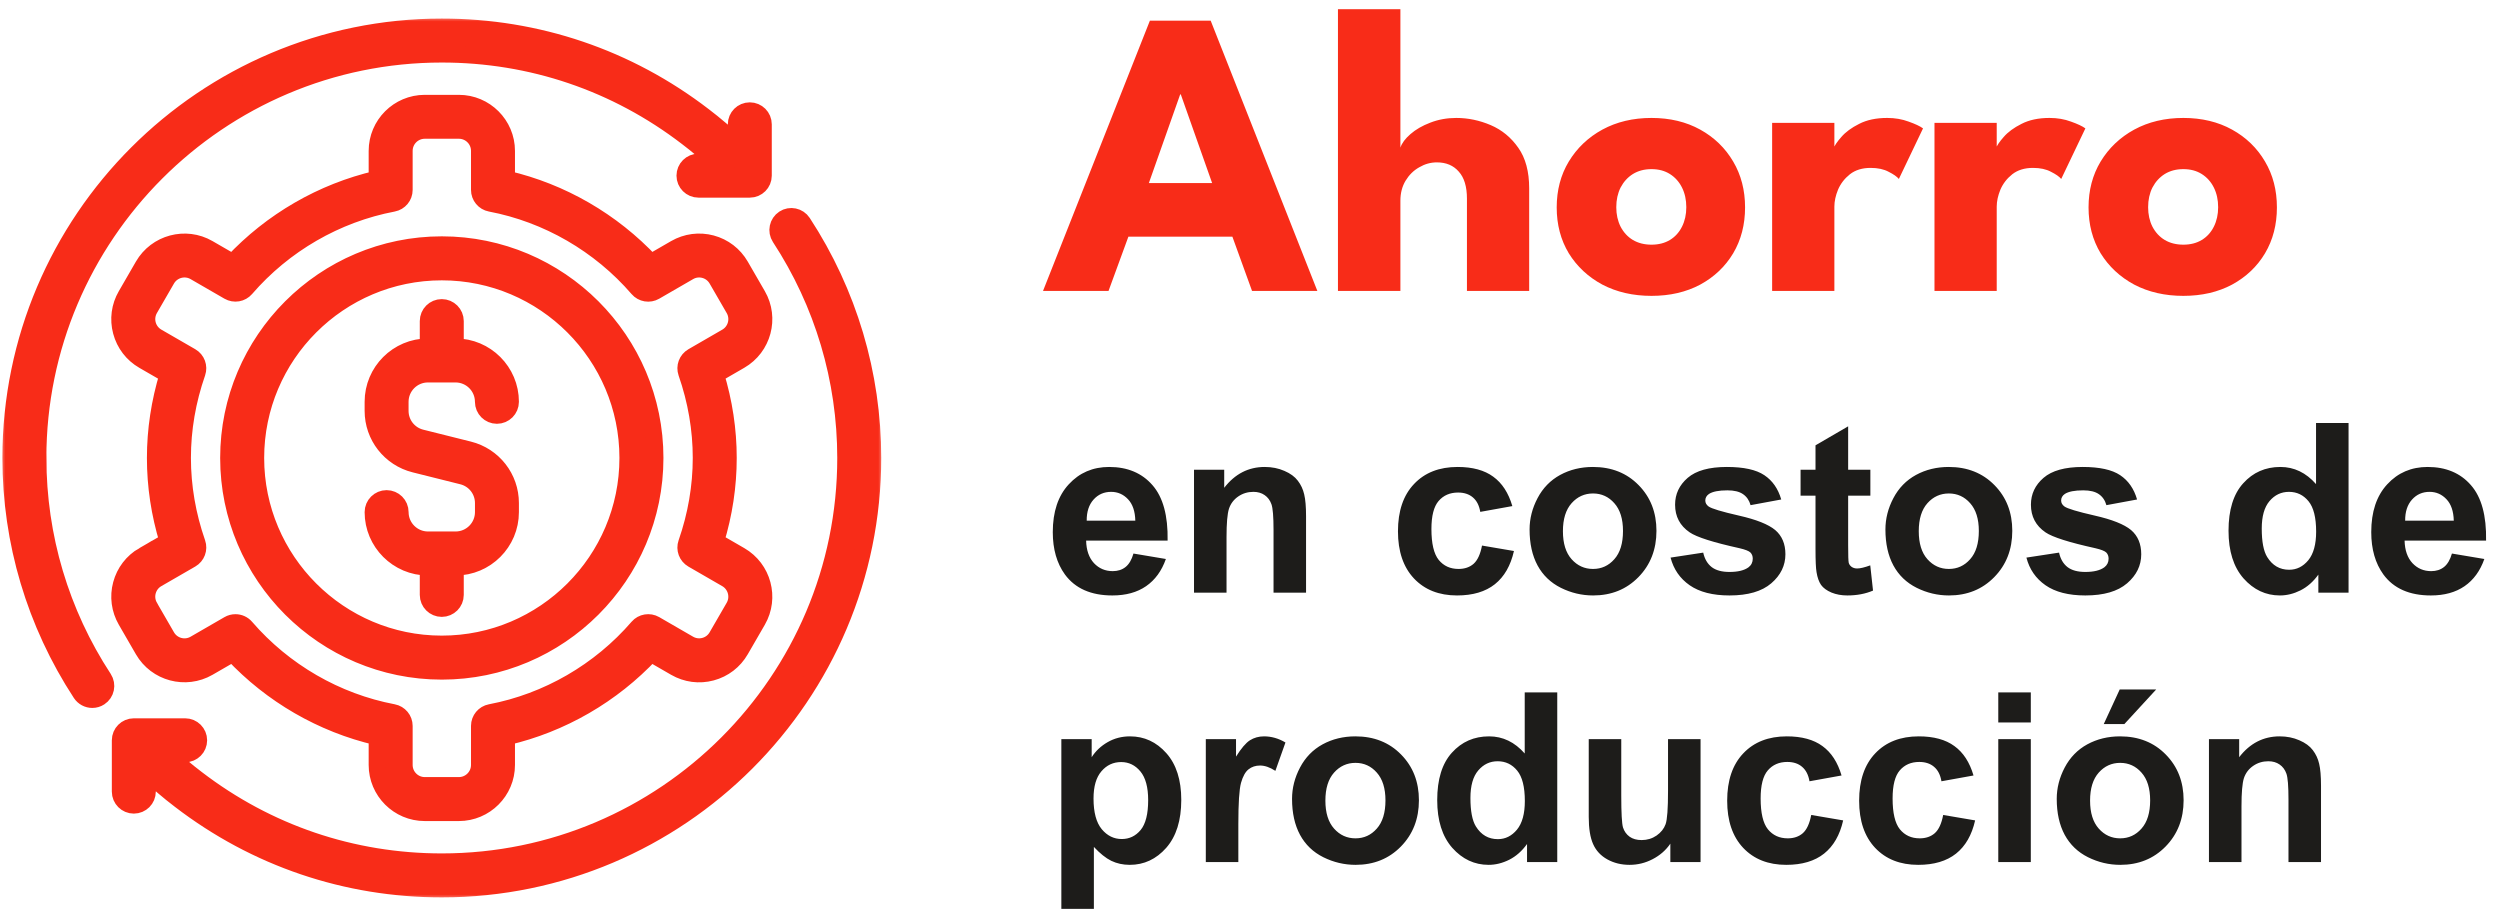<svg width="232" height="85" viewBox="0 0 232 85" fill="none" xmlns="http://www.w3.org/2000/svg">
<mask id="path-1-outside-1_88_4863" maskUnits="userSpaceOnUse" x="0" y="1.5" width="82" height="82" fill="black">
<rect fill="white" y="1.5" width="82" height="82"/>
<path d="M81 42.5C81 64.556 63.056 82.5 41 82.5C32.131 82.5 23.731 79.65 16.703 74.256C15.637 73.45 14.641 72.584 13.681 71.684V73.462C13.681 74.159 13.116 74.725 12.419 74.725C11.722 74.725 11.156 74.159 11.156 73.462V68.7C11.156 68.003 11.722 67.437 12.419 67.437H17.181C17.878 67.437 18.444 68.003 18.444 68.7C18.444 69.397 17.878 69.962 17.181 69.962H15.528C16.384 70.759 17.281 71.525 18.234 72.247C24.825 77.303 32.694 79.975 41 79.975C61.662 79.975 78.475 63.165 78.475 42.5C78.475 35.209 76.369 28.134 72.381 22.038C72 21.453 72.166 20.672 72.747 20.288C73.328 19.906 74.112 20.072 74.494 20.653C78.75 27.163 81 34.715 81 42.5ZM3.525 42.5C3.525 21.838 20.337 5.025 41 5.025C49.306 5.025 57.175 7.694 63.765 12.753C64.712 13.469 65.609 14.238 66.475 15.038H64.819C64.122 15.038 63.556 15.603 63.556 16.3C63.556 16.997 64.122 17.563 64.819 17.563H69.581C70.278 17.563 70.843 16.997 70.843 16.3V11.538C70.843 10.841 70.278 10.275 69.581 10.275C68.884 10.275 68.319 10.841 68.319 11.538V13.316C67.356 12.416 66.353 11.547 65.297 10.747C58.269 5.35 49.865 2.5 41 2.5C18.944 2.5 1 20.444 1 42.5C1 50.281 3.25 57.837 7.506 64.347C7.75 64.716 8.153 64.919 8.566 64.919C8.803 64.919 9.044 64.853 9.256 64.713C9.841 64.331 10.003 63.547 9.622 62.962C5.634 56.866 3.528 49.791 3.528 42.5L3.525 42.5ZM13.318 51.541L15.581 50.235C14.803 47.697 14.412 45.1 14.412 42.5C14.412 39.9 14.806 37.303 15.581 34.766L13.318 33.46C12.293 32.869 11.562 31.913 11.256 30.769C10.95 29.625 11.106 28.435 11.7 27.41L13.284 24.669C14.506 22.554 17.221 21.825 19.334 23.047L21.596 24.354C25.2 20.507 29.89 17.794 34.99 16.61V14.007C34.99 11.563 36.977 9.579 39.418 9.579H42.584C45.024 9.579 47.012 11.566 47.012 14.007V16.61C52.112 17.794 56.802 20.507 60.406 24.354L62.668 23.047C63.693 22.457 64.89 22.3 66.03 22.604C67.171 22.91 68.127 23.644 68.718 24.666L70.302 27.407C71.524 29.522 70.796 32.235 68.68 33.457L66.421 34.763C67.196 37.3 67.59 39.897 67.59 42.497C67.59 45.097 67.196 47.694 66.421 50.232L68.68 51.538C70.796 52.76 71.521 55.472 70.302 57.588L68.718 60.328C68.127 61.353 67.171 62.085 66.03 62.391C64.89 62.697 63.696 62.541 62.668 61.947L60.406 60.641C56.802 64.488 52.112 67.2 47.012 68.385V70.988C47.012 73.431 45.024 75.416 42.584 75.416H39.418C36.977 75.416 34.99 73.428 34.99 70.988V68.385C29.89 67.2 25.2 64.488 21.596 60.641L19.334 61.947C17.218 63.166 14.503 62.441 13.284 60.325L11.7 57.585C11.109 56.56 10.95 55.366 11.256 54.225C11.562 53.082 12.293 52.129 13.318 51.535V51.541ZM13.887 56.325L15.471 59.066C15.996 59.975 17.165 60.288 18.071 59.763L21.218 57.944C21.415 57.828 21.634 57.775 21.85 57.775C22.206 57.775 22.559 57.925 22.806 58.213C26.349 62.313 31.209 65.122 36.487 66.122C37.084 66.235 37.516 66.757 37.516 67.363V70.988C37.516 72.038 38.369 72.891 39.419 72.891H42.584C43.634 72.891 44.487 72.038 44.487 70.988V67.363C44.487 66.757 44.919 66.235 45.516 66.122C50.794 65.119 55.653 62.31 59.197 58.21C59.591 57.75 60.263 57.641 60.785 57.941L63.931 59.76C64.369 60.013 64.882 60.082 65.375 59.95C65.866 59.819 66.275 59.504 66.528 59.063L68.113 56.322C68.635 55.413 68.322 54.247 67.416 53.722L64.269 51.904C63.744 51.6 63.51 50.966 63.71 50.394C64.61 47.81 65.066 45.15 65.066 42.494C65.066 39.835 64.61 37.179 63.71 34.594C63.51 34.022 63.747 33.388 64.269 33.085L67.416 31.266C68.325 30.741 68.638 29.576 68.113 28.666L66.528 25.925C66.272 25.485 65.863 25.169 65.375 25.038C64.882 24.907 64.369 24.972 63.931 25.229L60.785 27.047C60.263 27.351 59.594 27.241 59.197 26.779C55.653 22.679 50.794 19.869 45.516 18.866C44.919 18.754 44.487 18.232 44.487 17.625V14.001C44.487 12.951 43.634 12.098 42.584 12.098H39.419C38.369 12.098 37.516 12.951 37.516 14.001V17.625C37.516 18.232 37.084 18.754 36.487 18.866C31.206 19.869 26.347 22.679 22.806 26.776C22.409 27.235 21.746 27.347 21.218 27.044L18.071 25.226C17.162 24.701 15.996 25.016 15.471 25.922L13.887 28.663C13.634 29.104 13.565 29.616 13.696 30.107C13.828 30.597 14.143 31.007 14.584 31.263L17.734 33.082C18.259 33.385 18.493 34.019 18.296 34.591C17.396 37.175 16.94 39.835 16.94 42.491C16.94 45.15 17.396 47.807 18.296 50.391C18.496 50.963 18.259 51.597 17.734 51.9L14.584 53.719C14.143 53.972 13.828 54.385 13.696 54.875C13.565 55.366 13.631 55.878 13.887 56.319L13.887 56.325ZM42.277 50.1H39.718C38.296 50.1 37.14 48.944 37.14 47.525C37.14 46.828 36.574 46.263 35.877 46.263C35.181 46.263 34.615 46.828 34.615 47.525C34.615 50.338 36.906 52.629 39.718 52.629H39.734V55.207C39.734 55.904 40.299 56.469 40.996 56.469C41.693 56.469 42.259 55.904 42.259 55.207V52.629H42.274C45.09 52.629 47.377 50.338 47.377 47.525V46.685C47.377 44.338 45.787 42.303 43.512 41.735L39.09 40.629C37.94 40.341 37.137 39.313 37.137 38.129V37.288C37.137 35.866 38.293 34.713 39.715 34.713H42.274C43.696 34.713 44.852 35.869 44.852 37.288C44.852 37.985 45.418 38.55 46.115 38.55C46.812 38.55 47.377 37.985 47.377 37.288C47.377 34.475 45.087 32.185 42.274 32.185H42.259V29.797C42.259 29.1 41.693 28.535 40.996 28.535C40.299 28.535 39.734 29.101 39.734 29.797V32.185H39.718C36.903 32.185 34.615 34.475 34.615 37.288V38.129C34.615 40.475 36.206 42.51 38.481 43.078L42.902 44.185C44.052 44.472 44.855 45.5 44.855 46.685V47.525C44.855 48.947 43.699 50.1 42.277 50.1ZM21.209 42.5C21.209 31.588 30.087 22.71 40.999 22.71C51.911 22.71 60.789 31.588 60.789 42.5C60.789 53.412 51.911 62.291 40.999 62.291C30.087 62.291 21.209 53.412 21.209 42.5ZM23.737 42.5C23.737 52.019 31.48 59.763 40.999 59.763C50.518 59.763 58.261 52.019 58.261 42.5C58.261 32.982 50.518 25.238 40.999 25.238C31.48 25.238 23.737 32.982 23.737 42.5Z"/>
</mask>
<path d="M81 42.5C81 64.556 63.056 82.5 41 82.5C32.131 82.5 23.731 79.65 16.703 74.256C15.637 73.45 14.641 72.584 13.681 71.684V73.462C13.681 74.159 13.116 74.725 12.419 74.725C11.722 74.725 11.156 74.159 11.156 73.462V68.7C11.156 68.003 11.722 67.437 12.419 67.437H17.181C17.878 67.437 18.444 68.003 18.444 68.7C18.444 69.397 17.878 69.962 17.181 69.962H15.528C16.384 70.759 17.281 71.525 18.234 72.247C24.825 77.303 32.694 79.975 41 79.975C61.662 79.975 78.475 63.165 78.475 42.5C78.475 35.209 76.369 28.134 72.381 22.038C72 21.453 72.166 20.672 72.747 20.288C73.328 19.906 74.112 20.072 74.494 20.653C78.75 27.163 81 34.715 81 42.5ZM3.525 42.5C3.525 21.838 20.337 5.025 41 5.025C49.306 5.025 57.175 7.694 63.765 12.753C64.712 13.469 65.609 14.238 66.475 15.038H64.819C64.122 15.038 63.556 15.603 63.556 16.3C63.556 16.997 64.122 17.563 64.819 17.563H69.581C70.278 17.563 70.843 16.997 70.843 16.3V11.538C70.843 10.841 70.278 10.275 69.581 10.275C68.884 10.275 68.319 10.841 68.319 11.538V13.316C67.356 12.416 66.353 11.547 65.297 10.747C58.269 5.35 49.865 2.5 41 2.5C18.944 2.5 1 20.444 1 42.5C1 50.281 3.25 57.837 7.506 64.347C7.75 64.716 8.153 64.919 8.566 64.919C8.803 64.919 9.044 64.853 9.256 64.713C9.841 64.331 10.003 63.547 9.622 62.962C5.634 56.866 3.528 49.791 3.528 42.5L3.525 42.5ZM13.318 51.541L15.581 50.235C14.803 47.697 14.412 45.1 14.412 42.5C14.412 39.9 14.806 37.303 15.581 34.766L13.318 33.46C12.293 32.869 11.562 31.913 11.256 30.769C10.95 29.625 11.106 28.435 11.7 27.41L13.284 24.669C14.506 22.554 17.221 21.825 19.334 23.047L21.596 24.354C25.2 20.507 29.89 17.794 34.99 16.61V14.007C34.99 11.563 36.977 9.579 39.418 9.579H42.584C45.024 9.579 47.012 11.566 47.012 14.007V16.61C52.112 17.794 56.802 20.507 60.406 24.354L62.668 23.047C63.693 22.457 64.89 22.3 66.03 22.604C67.171 22.91 68.127 23.644 68.718 24.666L70.302 27.407C71.524 29.522 70.796 32.235 68.68 33.457L66.421 34.763C67.196 37.3 67.59 39.897 67.59 42.497C67.59 45.097 67.196 47.694 66.421 50.232L68.68 51.538C70.796 52.76 71.521 55.472 70.302 57.588L68.718 60.328C68.127 61.353 67.171 62.085 66.03 62.391C64.89 62.697 63.696 62.541 62.668 61.947L60.406 60.641C56.802 64.488 52.112 67.2 47.012 68.385V70.988C47.012 73.431 45.024 75.416 42.584 75.416H39.418C36.977 75.416 34.99 73.428 34.99 70.988V68.385C29.89 67.2 25.2 64.488 21.596 60.641L19.334 61.947C17.218 63.166 14.503 62.441 13.284 60.325L11.7 57.585C11.109 56.56 10.95 55.366 11.256 54.225C11.562 53.082 12.293 52.129 13.318 51.535V51.541ZM13.887 56.325L15.471 59.066C15.996 59.975 17.165 60.288 18.071 59.763L21.218 57.944C21.415 57.828 21.634 57.775 21.85 57.775C22.206 57.775 22.559 57.925 22.806 58.213C26.349 62.313 31.209 65.122 36.487 66.122C37.084 66.235 37.516 66.757 37.516 67.363V70.988C37.516 72.038 38.369 72.891 39.419 72.891H42.584C43.634 72.891 44.487 72.038 44.487 70.988V67.363C44.487 66.757 44.919 66.235 45.516 66.122C50.794 65.119 55.653 62.31 59.197 58.21C59.591 57.75 60.263 57.641 60.785 57.941L63.931 59.76C64.369 60.013 64.882 60.082 65.375 59.95C65.866 59.819 66.275 59.504 66.528 59.063L68.113 56.322C68.635 55.413 68.322 54.247 67.416 53.722L64.269 51.904C63.744 51.6 63.51 50.966 63.71 50.394C64.61 47.81 65.066 45.15 65.066 42.494C65.066 39.835 64.61 37.179 63.71 34.594C63.51 34.022 63.747 33.388 64.269 33.085L67.416 31.266C68.325 30.741 68.638 29.576 68.113 28.666L66.528 25.925C66.272 25.485 65.863 25.169 65.375 25.038C64.882 24.907 64.369 24.972 63.931 25.229L60.785 27.047C60.263 27.351 59.594 27.241 59.197 26.779C55.653 22.679 50.794 19.869 45.516 18.866C44.919 18.754 44.487 18.232 44.487 17.625V14.001C44.487 12.951 43.634 12.098 42.584 12.098H39.419C38.369 12.098 37.516 12.951 37.516 14.001V17.625C37.516 18.232 37.084 18.754 36.487 18.866C31.206 19.869 26.347 22.679 22.806 26.776C22.409 27.235 21.746 27.347 21.218 27.044L18.071 25.226C17.162 24.701 15.996 25.016 15.471 25.922L13.887 28.663C13.634 29.104 13.565 29.616 13.696 30.107C13.828 30.597 14.143 31.007 14.584 31.263L17.734 33.082C18.259 33.385 18.493 34.019 18.296 34.591C17.396 37.175 16.94 39.835 16.94 42.491C16.94 45.15 17.396 47.807 18.296 50.391C18.496 50.963 18.259 51.597 17.734 51.9L14.584 53.719C14.143 53.972 13.828 54.385 13.696 54.875C13.565 55.366 13.631 55.878 13.887 56.319L13.887 56.325ZM42.277 50.1H39.718C38.296 50.1 37.14 48.944 37.14 47.525C37.14 46.828 36.574 46.263 35.877 46.263C35.181 46.263 34.615 46.828 34.615 47.525C34.615 50.338 36.906 52.629 39.718 52.629H39.734V55.207C39.734 55.904 40.299 56.469 40.996 56.469C41.693 56.469 42.259 55.904 42.259 55.207V52.629H42.274C45.09 52.629 47.377 50.338 47.377 47.525V46.685C47.377 44.338 45.787 42.303 43.512 41.735L39.09 40.629C37.94 40.341 37.137 39.313 37.137 38.129V37.288C37.137 35.866 38.293 34.713 39.715 34.713H42.274C43.696 34.713 44.852 35.869 44.852 37.288C44.852 37.985 45.418 38.55 46.115 38.55C46.812 38.55 47.377 37.985 47.377 37.288C47.377 34.475 45.087 32.185 42.274 32.185H42.259V29.797C42.259 29.1 41.693 28.535 40.996 28.535C40.299 28.535 39.734 29.101 39.734 29.797V32.185H39.718C36.903 32.185 34.615 34.475 34.615 37.288V38.129C34.615 40.475 36.206 42.51 38.481 43.078L42.902 44.185C44.052 44.472 44.855 45.5 44.855 46.685V47.525C44.855 48.947 43.699 50.1 42.277 50.1ZM21.209 42.5C21.209 31.588 30.087 22.71 40.999 22.71C51.911 22.71 60.789 31.588 60.789 42.5C60.789 53.412 51.911 62.291 40.999 62.291C30.087 62.291 21.209 53.412 21.209 42.5ZM23.737 42.5C23.737 52.019 31.48 59.763 40.999 59.763C50.518 59.763 58.261 52.019 58.261 42.5C58.261 32.982 50.518 25.238 40.999 25.238C31.48 25.238 23.737 32.982 23.737 42.5Z" fill="#F82C18"/>
<path d="M81 42.5C81 64.556 63.056 82.5 41 82.5C32.131 82.5 23.731 79.65 16.703 74.256C15.637 73.45 14.641 72.584 13.681 71.684V73.462C13.681 74.159 13.116 74.725 12.419 74.725C11.722 74.725 11.156 74.159 11.156 73.462V68.7C11.156 68.003 11.722 67.437 12.419 67.437H17.181C17.878 67.437 18.444 68.003 18.444 68.7C18.444 69.397 17.878 69.962 17.181 69.962H15.528C16.384 70.759 17.281 71.525 18.234 72.247C24.825 77.303 32.694 79.975 41 79.975C61.662 79.975 78.475 63.165 78.475 42.5C78.475 35.209 76.369 28.134 72.381 22.038C72 21.453 72.166 20.672 72.747 20.288C73.328 19.906 74.112 20.072 74.494 20.653C78.75 27.163 81 34.715 81 42.5ZM3.525 42.5C3.525 21.838 20.337 5.025 41 5.025C49.306 5.025 57.175 7.694 63.765 12.753C64.712 13.469 65.609 14.238 66.475 15.038H64.819C64.122 15.038 63.556 15.603 63.556 16.3C63.556 16.997 64.122 17.563 64.819 17.563H69.581C70.278 17.563 70.843 16.997 70.843 16.3V11.538C70.843 10.841 70.278 10.275 69.581 10.275C68.884 10.275 68.319 10.841 68.319 11.538V13.316C67.356 12.416 66.353 11.547 65.297 10.747C58.269 5.35 49.865 2.5 41 2.5C18.944 2.5 1 20.444 1 42.5C1 50.281 3.25 57.837 7.506 64.347C7.75 64.716 8.153 64.919 8.566 64.919C8.803 64.919 9.044 64.853 9.256 64.713C9.841 64.331 10.003 63.547 9.622 62.962C5.634 56.866 3.528 49.791 3.528 42.5L3.525 42.5ZM13.318 51.541L15.581 50.235C14.803 47.697 14.412 45.1 14.412 42.5C14.412 39.9 14.806 37.303 15.581 34.766L13.318 33.46C12.293 32.869 11.562 31.913 11.256 30.769C10.95 29.625 11.106 28.435 11.7 27.41L13.284 24.669C14.506 22.554 17.221 21.825 19.334 23.047L21.596 24.354C25.2 20.507 29.89 17.794 34.99 16.61V14.007C34.99 11.563 36.977 9.579 39.418 9.579H42.584C45.024 9.579 47.012 11.566 47.012 14.007V16.61C52.112 17.794 56.802 20.507 60.406 24.354L62.668 23.047C63.693 22.457 64.89 22.3 66.03 22.604C67.171 22.91 68.127 23.644 68.718 24.666L70.302 27.407C71.524 29.522 70.796 32.235 68.68 33.457L66.421 34.763C67.196 37.3 67.59 39.897 67.59 42.497C67.59 45.097 67.196 47.694 66.421 50.232L68.68 51.538C70.796 52.76 71.521 55.472 70.302 57.588L68.718 60.328C68.127 61.353 67.171 62.085 66.03 62.391C64.89 62.697 63.696 62.541 62.668 61.947L60.406 60.641C56.802 64.488 52.112 67.2 47.012 68.385V70.988C47.012 73.431 45.024 75.416 42.584 75.416H39.418C36.977 75.416 34.99 73.428 34.99 70.988V68.385C29.89 67.2 25.2 64.488 21.596 60.641L19.334 61.947C17.218 63.166 14.503 62.441 13.284 60.325L11.7 57.585C11.109 56.56 10.95 55.366 11.256 54.225C11.562 53.082 12.293 52.129 13.318 51.535V51.541ZM13.887 56.325L15.471 59.066C15.996 59.975 17.165 60.288 18.071 59.763L21.218 57.944C21.415 57.828 21.634 57.775 21.85 57.775C22.206 57.775 22.559 57.925 22.806 58.213C26.349 62.313 31.209 65.122 36.487 66.122C37.084 66.235 37.516 66.757 37.516 67.363V70.988C37.516 72.038 38.369 72.891 39.419 72.891H42.584C43.634 72.891 44.487 72.038 44.487 70.988V67.363C44.487 66.757 44.919 66.235 45.516 66.122C50.794 65.119 55.653 62.31 59.197 58.21C59.591 57.75 60.263 57.641 60.785 57.941L63.931 59.76C64.369 60.013 64.882 60.082 65.375 59.95C65.866 59.819 66.275 59.504 66.528 59.063L68.113 56.322C68.635 55.413 68.322 54.247 67.416 53.722L64.269 51.904C63.744 51.6 63.51 50.966 63.71 50.394C64.61 47.81 65.066 45.15 65.066 42.494C65.066 39.835 64.61 37.179 63.71 34.594C63.51 34.022 63.747 33.388 64.269 33.085L67.416 31.266C68.325 30.741 68.638 29.576 68.113 28.666L66.528 25.925C66.272 25.485 65.863 25.169 65.375 25.038C64.882 24.907 64.369 24.972 63.931 25.229L60.785 27.047C60.263 27.351 59.594 27.241 59.197 26.779C55.653 22.679 50.794 19.869 45.516 18.866C44.919 18.754 44.487 18.232 44.487 17.625V14.001C44.487 12.951 43.634 12.098 42.584 12.098H39.419C38.369 12.098 37.516 12.951 37.516 14.001V17.625C37.516 18.232 37.084 18.754 36.487 18.866C31.206 19.869 26.347 22.679 22.806 26.776C22.409 27.235 21.746 27.347 21.218 27.044L18.071 25.226C17.162 24.701 15.996 25.016 15.471 25.922L13.887 28.663C13.634 29.104 13.565 29.616 13.696 30.107C13.828 30.597 14.143 31.007 14.584 31.263L17.734 33.082C18.259 33.385 18.493 34.019 18.296 34.591C17.396 37.175 16.94 39.835 16.94 42.491C16.94 45.15 17.396 47.807 18.296 50.391C18.496 50.963 18.259 51.597 17.734 51.9L14.584 53.719C14.143 53.972 13.828 54.385 13.696 54.875C13.565 55.366 13.631 55.878 13.887 56.319L13.887 56.325ZM42.277 50.1H39.718C38.296 50.1 37.14 48.944 37.14 47.525C37.14 46.828 36.574 46.263 35.877 46.263C35.181 46.263 34.615 46.828 34.615 47.525C34.615 50.338 36.906 52.629 39.718 52.629H39.734V55.207C39.734 55.904 40.299 56.469 40.996 56.469C41.693 56.469 42.259 55.904 42.259 55.207V52.629H42.274C45.09 52.629 47.377 50.338 47.377 47.525V46.685C47.377 44.338 45.787 42.303 43.512 41.735L39.09 40.629C37.94 40.341 37.137 39.313 37.137 38.129V37.288C37.137 35.866 38.293 34.713 39.715 34.713H42.274C43.696 34.713 44.852 35.869 44.852 37.288C44.852 37.985 45.418 38.55 46.115 38.55C46.812 38.55 47.377 37.985 47.377 37.288C47.377 34.475 45.087 32.185 42.274 32.185H42.259V29.797C42.259 29.1 41.693 28.535 40.996 28.535C40.299 28.535 39.734 29.101 39.734 29.797V32.185H39.718C36.903 32.185 34.615 34.475 34.615 37.288V38.129C34.615 40.475 36.206 42.51 38.481 43.078L42.902 44.185C44.052 44.472 44.855 45.5 44.855 46.685V47.525C44.855 48.947 43.699 50.1 42.277 50.1ZM21.209 42.5C21.209 31.588 30.087 22.71 40.999 22.71C51.911 22.71 60.789 31.588 60.789 42.5C60.789 53.412 51.911 62.291 40.999 62.291C30.087 62.291 21.209 53.412 21.209 42.5ZM23.737 42.5C23.737 52.019 31.48 59.763 40.999 59.763C50.518 59.763 58.261 52.019 58.261 42.5C58.261 32.982 50.518 25.238 40.999 25.238C31.48 25.238 23.737 32.982 23.737 42.5Z" stroke="#F82C18" stroke-width="1.556" mask="url(#path-1-outside-1_88_4863)"/>
<path d="M106.709 1.92H112.352L122.251 27H116.19L114.366 21.965H104.714L102.871 27H96.791L106.709 1.92ZM106.614 16.987H112.485L109.578 8.76H109.521L106.614 16.987ZM135.144 10.945C136.233 10.945 137.297 11.167 138.336 11.61C139.374 12.053 140.229 12.756 140.901 13.719C141.572 14.669 141.908 15.923 141.908 17.481V27H136.132V18.431C136.132 17.316 135.878 16.48 135.372 15.923C134.878 15.353 134.2 15.068 133.339 15.068C132.769 15.068 132.224 15.22 131.705 15.524C131.185 15.815 130.761 16.233 130.432 16.778C130.115 17.31 129.957 17.924 129.957 18.621V27H124.162V0.856H129.957V13.7C130.096 13.282 130.406 12.864 130.888 12.446C131.382 12.015 131.996 11.661 132.731 11.382C133.478 11.091 134.282 10.945 135.144 10.945ZM153.259 27.456C151.549 27.456 150.029 27.108 148.699 26.411C147.381 25.702 146.343 24.733 145.583 23.504C144.835 22.263 144.462 20.844 144.462 19.248C144.462 17.652 144.835 16.233 145.583 14.992C146.343 13.738 147.381 12.75 148.699 12.028C150.029 11.306 151.549 10.945 153.259 10.945C154.969 10.945 156.476 11.306 157.781 12.028C159.085 12.75 160.105 13.738 160.84 14.992C161.574 16.233 161.942 17.652 161.942 19.248C161.942 20.844 161.574 22.263 160.84 23.504C160.105 24.733 159.085 25.702 157.781 26.411C156.476 27.108 154.969 27.456 153.259 27.456ZM153.259 22.706C153.917 22.706 154.487 22.56 154.969 22.269C155.45 21.978 155.824 21.566 156.09 21.034C156.356 20.502 156.489 19.9 156.489 19.229C156.489 18.545 156.356 17.937 156.09 17.405C155.824 16.873 155.45 16.455 154.969 16.151C154.487 15.847 153.917 15.695 153.259 15.695C152.6 15.695 152.024 15.847 151.53 16.151C151.048 16.455 150.668 16.873 150.39 17.405C150.124 17.937 149.991 18.545 149.991 19.229C149.991 19.9 150.124 20.502 150.39 21.034C150.668 21.566 151.048 21.978 151.53 22.269C152.024 22.56 152.6 22.706 153.259 22.706ZM170.23 27H164.454V11.401H170.23V13.814H170.135C170.236 13.523 170.483 13.155 170.876 12.712C171.268 12.256 171.819 11.851 172.529 11.496C173.238 11.129 174.106 10.945 175.132 10.945C175.854 10.945 176.519 11.059 177.127 11.287C177.735 11.502 178.178 11.711 178.457 11.914L176.215 16.607C176.037 16.392 175.721 16.17 175.265 15.942C174.821 15.701 174.264 15.581 173.593 15.581C172.82 15.581 172.18 15.777 171.674 16.17C171.18 16.563 170.812 17.038 170.572 17.595C170.344 18.152 170.23 18.678 170.23 19.172V27ZM185.296 27H179.52V11.401H185.296V13.814H185.201C185.302 13.523 185.549 13.155 185.942 12.712C186.335 12.256 186.886 11.851 187.595 11.496C188.304 11.129 189.172 10.945 190.198 10.945C190.92 10.945 191.585 11.059 192.193 11.287C192.801 11.502 193.244 11.711 193.523 11.914L191.281 16.607C191.104 16.392 190.787 16.17 190.331 15.942C189.888 15.701 189.33 15.581 188.659 15.581C187.886 15.581 187.247 15.777 186.74 16.17C186.246 16.563 185.879 17.038 185.638 17.595C185.41 18.152 185.296 18.678 185.296 19.172V27ZM202.614 27.456C200.904 27.456 199.384 27.108 198.054 26.411C196.737 25.702 195.698 24.733 194.938 23.504C194.191 22.263 193.817 20.844 193.817 19.248C193.817 17.652 194.191 16.233 194.938 14.992C195.698 13.738 196.737 12.75 198.054 12.028C199.384 11.306 200.904 10.945 202.614 10.945C204.324 10.945 205.832 11.306 207.136 12.028C208.441 12.75 209.461 13.738 210.195 14.992C210.93 16.233 211.297 17.652 211.297 19.248C211.297 20.844 210.93 22.263 210.195 23.504C209.461 24.733 208.441 25.702 207.136 26.411C205.832 27.108 204.324 27.456 202.614 27.456ZM202.614 22.706C203.273 22.706 203.843 22.56 204.324 22.269C204.806 21.978 205.179 21.566 205.445 21.034C205.711 20.502 205.844 19.9 205.844 19.229C205.844 18.545 205.711 17.937 205.445 17.405C205.179 16.873 204.806 16.455 204.324 16.151C203.843 15.847 203.273 15.695 202.614 15.695C201.956 15.695 201.379 15.847 200.885 16.151C200.404 16.455 200.024 16.873 199.745 17.405C199.479 17.937 199.346 18.545 199.346 19.229C199.346 19.9 199.479 20.502 199.745 21.034C200.024 21.566 200.404 21.978 200.885 22.269C201.379 22.56 201.956 22.706 202.614 22.706Z" fill="#F82C18"/>
<path d="M105.186 51.369L108.193 51.874C107.807 52.977 107.194 53.818 106.356 54.398C105.526 54.971 104.484 55.258 103.23 55.258C101.247 55.258 99.779 54.61 98.826 53.313C98.074 52.275 97.698 50.965 97.698 49.382C97.698 47.491 98.192 46.012 99.181 44.945C100.169 43.871 101.419 43.334 102.93 43.334C104.627 43.334 105.966 43.896 106.947 45.02C107.928 46.138 108.397 47.853 108.354 50.166H100.792C100.813 51.061 101.057 51.759 101.522 52.261C101.988 52.755 102.568 53.002 103.263 53.002C103.735 53.002 104.133 52.873 104.455 52.615C104.777 52.357 105.021 51.942 105.186 51.369ZM105.357 48.318C105.336 47.445 105.11 46.782 104.681 46.331C104.251 45.873 103.728 45.644 103.112 45.644C102.453 45.644 101.909 45.883 101.479 46.363C101.05 46.843 100.839 47.495 100.846 48.318H105.357ZM121.202 55H118.184V49.178C118.184 47.946 118.119 47.151 117.99 46.793C117.861 46.428 117.65 46.145 117.356 45.944C117.07 45.744 116.723 45.644 116.314 45.644C115.792 45.644 115.323 45.787 114.907 46.073C114.492 46.36 114.205 46.739 114.048 47.212C113.897 47.685 113.822 48.558 113.822 49.833V55H110.804V43.592H113.607V45.268C114.603 43.978 115.856 43.334 117.367 43.334C118.033 43.334 118.642 43.456 119.193 43.699C119.745 43.935 120.16 44.24 120.439 44.612C120.726 44.985 120.923 45.407 121.03 45.88C121.145 46.352 121.202 47.029 121.202 47.91V55ZM140.345 46.965L137.369 47.502C137.269 46.908 137.04 46.46 136.682 46.159C136.331 45.858 135.872 45.708 135.307 45.708C134.555 45.708 133.953 45.969 133.502 46.492C133.058 47.008 132.836 47.874 132.836 49.092C132.836 50.445 133.062 51.401 133.513 51.96C133.971 52.519 134.583 52.798 135.35 52.798C135.923 52.798 136.392 52.637 136.757 52.315C137.122 51.985 137.38 51.423 137.53 50.628L140.495 51.133C140.187 52.493 139.596 53.521 138.723 54.216C137.849 54.91 136.678 55.258 135.21 55.258C133.541 55.258 132.209 54.731 131.214 53.679C130.226 52.626 129.731 51.169 129.731 49.307C129.731 47.423 130.229 45.959 131.225 44.913C132.22 43.86 133.566 43.334 135.264 43.334C136.653 43.334 137.756 43.635 138.572 44.236C139.396 44.831 139.987 45.74 140.345 46.965ZM141.945 49.135C141.945 48.132 142.192 47.162 142.687 46.224C143.181 45.285 143.879 44.569 144.781 44.075C145.691 43.581 146.704 43.334 147.821 43.334C149.547 43.334 150.962 43.896 152.064 45.02C153.167 46.138 153.719 47.552 153.719 49.264C153.719 50.99 153.16 52.422 152.043 53.56C150.933 54.692 149.533 55.258 147.843 55.258C146.797 55.258 145.798 55.022 144.846 54.549C143.9 54.076 143.181 53.385 142.687 52.476C142.192 51.559 141.945 50.445 141.945 49.135ZM145.039 49.296C145.039 50.427 145.308 51.294 145.845 51.895C146.382 52.497 147.044 52.798 147.832 52.798C148.62 52.798 149.279 52.497 149.809 51.895C150.346 51.294 150.614 50.42 150.614 49.274C150.614 48.157 150.346 47.298 149.809 46.696C149.279 46.095 148.62 45.794 147.832 45.794C147.044 45.794 146.382 46.095 145.845 46.696C145.308 47.298 145.039 48.164 145.039 49.296ZM155.029 51.745L158.059 51.283C158.188 51.87 158.449 52.318 158.843 52.626C159.237 52.927 159.788 53.077 160.497 53.077C161.278 53.077 161.865 52.934 162.259 52.648C162.524 52.447 162.656 52.178 162.656 51.842C162.656 51.613 162.585 51.423 162.441 51.273C162.291 51.129 161.954 50.997 161.432 50.875C158.997 50.338 157.453 49.847 156.802 49.403C155.899 48.787 155.448 47.932 155.448 46.836C155.448 45.848 155.839 45.017 156.619 44.344C157.4 43.671 158.61 43.334 160.25 43.334C161.811 43.334 162.971 43.588 163.73 44.097C164.49 44.605 165.012 45.357 165.299 46.352L162.452 46.879C162.33 46.435 162.098 46.095 161.754 45.858C161.417 45.622 160.934 45.504 160.304 45.504C159.509 45.504 158.939 45.615 158.596 45.837C158.367 45.995 158.252 46.199 158.252 46.449C158.252 46.664 158.352 46.847 158.553 46.997C158.825 47.198 159.763 47.48 161.367 47.846C162.979 48.211 164.103 48.658 164.74 49.188C165.37 49.726 165.686 50.474 165.686 51.434C165.686 52.479 165.249 53.378 164.375 54.13C163.501 54.882 162.209 55.258 160.497 55.258C158.943 55.258 157.711 54.943 156.802 54.312C155.899 53.682 155.309 52.827 155.029 51.745ZM173.57 43.592V45.998H171.508V50.596C171.508 51.527 171.526 52.071 171.562 52.228C171.604 52.379 171.694 52.504 171.83 52.605C171.973 52.705 172.145 52.755 172.346 52.755C172.625 52.755 173.03 52.658 173.56 52.465L173.817 54.807C173.116 55.107 172.321 55.258 171.433 55.258C170.888 55.258 170.398 55.168 169.961 54.989C169.524 54.803 169.202 54.567 168.994 54.28C168.794 53.987 168.654 53.593 168.575 53.099C168.511 52.748 168.479 52.039 168.479 50.972V45.998H167.093V43.592H168.479V41.325L171.508 39.563V43.592H173.57ZM174.967 49.135C174.967 48.132 175.214 47.162 175.708 46.224C176.202 45.285 176.9 44.569 177.803 44.075C178.712 43.581 179.726 43.334 180.843 43.334C182.569 43.334 183.983 43.896 185.086 45.02C186.189 46.138 186.74 47.552 186.74 49.264C186.74 50.99 186.182 52.422 185.064 53.56C183.954 54.692 182.554 55.258 180.864 55.258C179.819 55.258 178.82 55.022 177.867 54.549C176.922 54.076 176.202 53.385 175.708 52.476C175.214 51.559 174.967 50.445 174.967 49.135ZM178.061 49.296C178.061 50.427 178.329 51.294 178.866 51.895C179.403 52.497 180.066 52.798 180.854 52.798C181.641 52.798 182.3 52.497 182.83 51.895C183.367 51.294 183.636 50.42 183.636 49.274C183.636 48.157 183.367 47.298 182.83 46.696C182.3 46.095 181.641 45.794 180.854 45.794C180.066 45.794 179.403 46.095 178.866 46.696C178.329 47.298 178.061 48.164 178.061 49.296ZM188.051 51.745L191.08 51.283C191.209 51.87 191.47 52.318 191.864 52.626C192.258 52.927 192.81 53.077 193.519 53.077C194.299 53.077 194.886 52.934 195.28 52.648C195.545 52.447 195.678 52.178 195.678 51.842C195.678 51.613 195.606 51.423 195.463 51.273C195.312 51.129 194.976 50.997 194.453 50.875C192.018 50.338 190.475 49.847 189.823 49.403C188.921 48.787 188.47 47.932 188.47 46.836C188.47 45.848 188.86 45.017 189.641 44.344C190.421 43.671 191.632 43.334 193.271 43.334C194.833 43.334 195.993 43.588 196.752 44.097C197.511 44.605 198.034 45.357 198.32 46.352L195.474 46.879C195.352 46.435 195.119 46.095 194.775 45.858C194.439 45.622 193.955 45.504 193.325 45.504C192.53 45.504 191.961 45.615 191.617 45.837C191.388 45.995 191.273 46.199 191.273 46.449C191.273 46.664 191.374 46.847 191.574 46.997C191.846 47.198 192.785 47.48 194.389 47.846C196 48.211 197.124 48.658 197.762 49.188C198.392 49.726 198.707 50.474 198.707 51.434C198.707 52.479 198.27 53.378 197.396 54.13C196.523 54.882 195.23 55.258 193.519 55.258C191.965 55.258 190.733 54.943 189.823 54.312C188.921 53.682 188.33 52.827 188.051 51.745ZM217.946 55H215.143V53.324C214.677 53.976 214.126 54.463 213.488 54.785C212.858 55.1 212.221 55.258 211.576 55.258C210.266 55.258 209.141 54.731 208.203 53.679C207.272 52.619 206.807 51.144 206.807 49.253C206.807 47.319 207.261 45.851 208.171 44.849C209.08 43.839 210.23 43.334 211.619 43.334C212.894 43.334 213.997 43.864 214.928 44.924V39.252H217.946V55ZM209.89 49.049C209.89 50.266 210.058 51.147 210.395 51.691C210.882 52.479 211.562 52.873 212.436 52.873C213.13 52.873 213.721 52.579 214.208 51.992C214.695 51.398 214.938 50.513 214.938 49.339C214.938 48.028 214.702 47.087 214.229 46.514C213.757 45.934 213.152 45.644 212.414 45.644C211.698 45.644 211.096 45.93 210.609 46.503C210.13 47.069 209.89 47.917 209.89 49.049ZM227.539 51.369L230.547 51.874C230.16 52.977 229.548 53.818 228.71 54.398C227.879 54.971 226.837 55.258 225.584 55.258C223.6 55.258 222.132 54.61 221.18 53.313C220.428 52.275 220.052 50.965 220.052 49.382C220.052 47.491 220.546 46.012 221.534 44.945C222.522 43.871 223.772 43.334 225.283 43.334C226.98 43.334 228.32 43.896 229.301 45.02C230.282 46.138 230.751 47.853 230.708 50.166H223.146C223.167 51.061 223.41 51.759 223.876 52.261C224.341 52.755 224.922 53.002 225.616 53.002C226.089 53.002 226.486 52.873 226.809 52.615C227.131 52.357 227.374 51.942 227.539 51.369ZM227.711 48.318C227.689 47.445 227.464 46.782 227.034 46.331C226.604 45.873 226.082 45.644 225.466 45.644C224.807 45.644 224.263 45.883 223.833 46.363C223.403 46.843 223.192 47.495 223.199 48.318H227.711ZM98.493 68.592H101.308V70.268C101.673 69.695 102.167 69.229 102.79 68.871C103.413 68.513 104.104 68.334 104.863 68.334C106.188 68.334 107.312 68.853 108.236 69.892C109.16 70.93 109.622 72.377 109.622 74.231C109.622 76.136 109.157 77.619 108.226 78.679C107.295 79.731 106.167 80.258 104.842 80.258C104.212 80.258 103.639 80.132 103.123 79.882C102.615 79.631 102.077 79.201 101.512 78.593V84.34H98.493V68.592ZM101.479 74.103C101.479 75.384 101.734 76.333 102.242 76.949C102.751 77.558 103.37 77.862 104.101 77.862C104.802 77.862 105.386 77.583 105.852 77.024C106.317 76.459 106.55 75.535 106.55 74.253C106.55 73.057 106.31 72.169 105.83 71.589C105.35 71.009 104.756 70.719 104.047 70.719C103.309 70.719 102.697 71.005 102.21 71.578C101.723 72.144 101.479 72.985 101.479 74.103ZM114.918 80H111.899V68.592H114.703V70.214C115.183 69.448 115.613 68.943 115.992 68.699C116.379 68.456 116.816 68.334 117.303 68.334C117.99 68.334 118.653 68.524 119.29 68.903L118.355 71.535C117.847 71.206 117.374 71.041 116.938 71.041C116.515 71.041 116.157 71.159 115.863 71.395C115.57 71.625 115.337 72.044 115.165 72.652C115 73.261 114.918 74.536 114.918 76.477V80ZM119.902 74.135C119.902 73.132 120.149 72.162 120.644 71.224C121.138 70.285 121.836 69.569 122.738 69.075C123.648 68.581 124.661 68.334 125.778 68.334C127.504 68.334 128.919 68.896 130.021 70.02C131.124 71.138 131.676 72.552 131.676 74.264C131.676 75.99 131.117 77.422 130 78.561C128.89 79.692 127.49 80.258 125.8 80.258C124.754 80.258 123.755 80.022 122.803 79.549C121.857 79.076 121.138 78.385 120.644 77.476C120.149 76.559 119.902 75.445 119.902 74.135ZM122.996 74.296C122.996 75.427 123.265 76.294 123.802 76.895C124.339 77.497 125.001 77.798 125.789 77.798C126.577 77.798 127.236 77.497 127.766 76.895C128.303 76.294 128.571 75.42 128.571 74.274C128.571 73.157 128.303 72.298 127.766 71.696C127.236 71.095 126.577 70.794 125.789 70.794C125.001 70.794 124.339 71.095 123.802 71.696C123.265 72.298 122.996 73.164 122.996 74.296ZM144.513 80H141.709V78.324C141.243 78.976 140.692 79.463 140.055 79.785C139.424 80.1 138.787 80.258 138.143 80.258C136.832 80.258 135.708 79.731 134.77 78.679C133.839 77.619 133.373 76.144 133.373 74.253C133.373 72.319 133.828 70.851 134.737 69.849C135.647 68.839 136.796 68.334 138.186 68.334C139.46 68.334 140.563 68.864 141.494 69.924V64.252H144.513V80ZM136.456 74.049C136.456 75.266 136.624 76.147 136.961 76.691C137.448 77.479 138.128 77.873 139.002 77.873C139.697 77.873 140.287 77.579 140.774 76.992C141.261 76.398 141.505 75.513 141.505 74.339C141.505 73.028 141.269 72.087 140.796 71.514C140.323 70.934 139.718 70.644 138.98 70.644C138.264 70.644 137.663 70.93 137.176 71.503C136.696 72.069 136.456 72.917 136.456 74.049ZM155.008 80V78.292C154.592 78.901 154.045 79.38 153.364 79.731C152.691 80.082 151.979 80.258 151.227 80.258C150.46 80.258 149.773 80.09 149.164 79.753C148.555 79.416 148.115 78.944 147.843 78.335C147.571 77.726 147.435 76.885 147.435 75.811V68.592H150.453V73.834C150.453 75.438 150.507 76.423 150.614 76.788C150.729 77.146 150.933 77.433 151.227 77.647C151.52 77.855 151.893 77.959 152.344 77.959C152.859 77.959 153.321 77.819 153.729 77.54C154.138 77.254 154.417 76.903 154.567 76.487C154.718 76.065 154.793 75.037 154.793 73.404V68.592H157.812V80H155.008ZM170.896 71.965L167.92 72.502C167.82 71.908 167.59 71.46 167.232 71.159C166.882 70.858 166.423 70.708 165.857 70.708C165.105 70.708 164.504 70.969 164.053 71.492C163.609 72.008 163.387 72.874 163.387 74.092C163.387 75.445 163.612 76.401 164.063 76.96C164.522 77.519 165.134 77.798 165.9 77.798C166.473 77.798 166.942 77.637 167.308 77.314C167.673 76.985 167.931 76.423 168.081 75.628L171.046 76.133C170.738 77.493 170.147 78.521 169.273 79.216C168.4 79.91 167.229 80.258 165.761 80.258C164.092 80.258 162.76 79.731 161.765 78.679C160.776 77.626 160.282 76.169 160.282 74.307C160.282 72.423 160.78 70.959 161.775 69.913C162.771 68.86 164.117 68.334 165.814 68.334C167.204 68.334 168.307 68.635 169.123 69.236C169.947 69.831 170.537 70.74 170.896 71.965ZM183.142 71.965L180.166 72.502C180.066 71.908 179.837 71.46 179.479 71.159C179.128 70.858 178.669 70.708 178.104 70.708C177.352 70.708 176.75 70.969 176.299 71.492C175.855 72.008 175.633 72.874 175.633 74.092C175.633 75.445 175.858 76.401 176.31 76.96C176.768 77.519 177.38 77.798 178.146 77.798C178.719 77.798 179.188 77.637 179.554 77.314C179.919 76.985 180.177 76.423 180.327 75.628L183.292 76.133C182.984 77.493 182.393 78.521 181.52 79.216C180.646 79.91 179.475 80.258 178.007 80.258C176.338 80.258 175.006 79.731 174.011 78.679C173.022 77.626 172.528 76.169 172.528 74.307C172.528 72.423 173.026 70.959 174.021 69.913C175.017 68.86 176.363 68.334 178.061 68.334C179.45 68.334 180.553 68.635 181.369 69.236C182.193 69.831 182.784 70.74 183.142 71.965ZM185.44 67.045V64.252H188.459V67.045H185.44ZM185.44 80V68.592H188.459V80H185.44ZM190.865 74.135C190.865 73.132 191.112 72.162 191.606 71.224C192.101 70.285 192.799 69.569 193.701 69.075C194.611 68.581 195.624 68.334 196.741 68.334C198.467 68.334 199.882 68.896 200.984 70.02C202.087 71.138 202.639 72.552 202.639 74.264C202.639 75.99 202.08 77.422 200.963 78.561C199.853 79.692 198.453 80.258 196.763 80.258C195.717 80.258 194.718 80.022 193.766 79.549C192.82 79.076 192.101 78.385 191.606 77.476C191.112 76.559 190.865 75.445 190.865 74.135ZM193.959 74.296C193.959 75.427 194.228 76.294 194.765 76.895C195.302 77.497 195.964 77.798 196.752 77.798C197.54 77.798 198.199 77.497 198.729 76.895C199.266 76.294 199.534 75.42 199.534 74.274C199.534 73.157 199.266 72.298 198.729 71.696C198.199 71.095 197.54 70.794 196.752 70.794C195.964 70.794 195.302 71.095 194.765 71.696C194.228 72.298 193.959 73.164 193.959 74.296ZM195.227 67.195L196.709 63.983H200.093L197.139 67.195H195.227ZM215.39 80H212.371V74.178C212.371 72.946 212.307 72.151 212.178 71.793C212.049 71.428 211.838 71.145 211.544 70.944C211.257 70.744 210.91 70.644 210.502 70.644C209.979 70.644 209.51 70.787 209.095 71.073C208.679 71.36 208.393 71.739 208.235 72.212C208.085 72.685 208.01 73.558 208.01 74.833V80H204.991V68.592H207.795V70.268C208.79 68.978 210.044 68.334 211.555 68.334C212.221 68.334 212.829 68.456 213.381 68.699C213.932 68.936 214.348 69.24 214.627 69.612C214.913 69.985 215.11 70.407 215.218 70.88C215.332 71.353 215.39 72.029 215.39 72.91V80Z" fill="#1D1C1A"/>
</svg>
